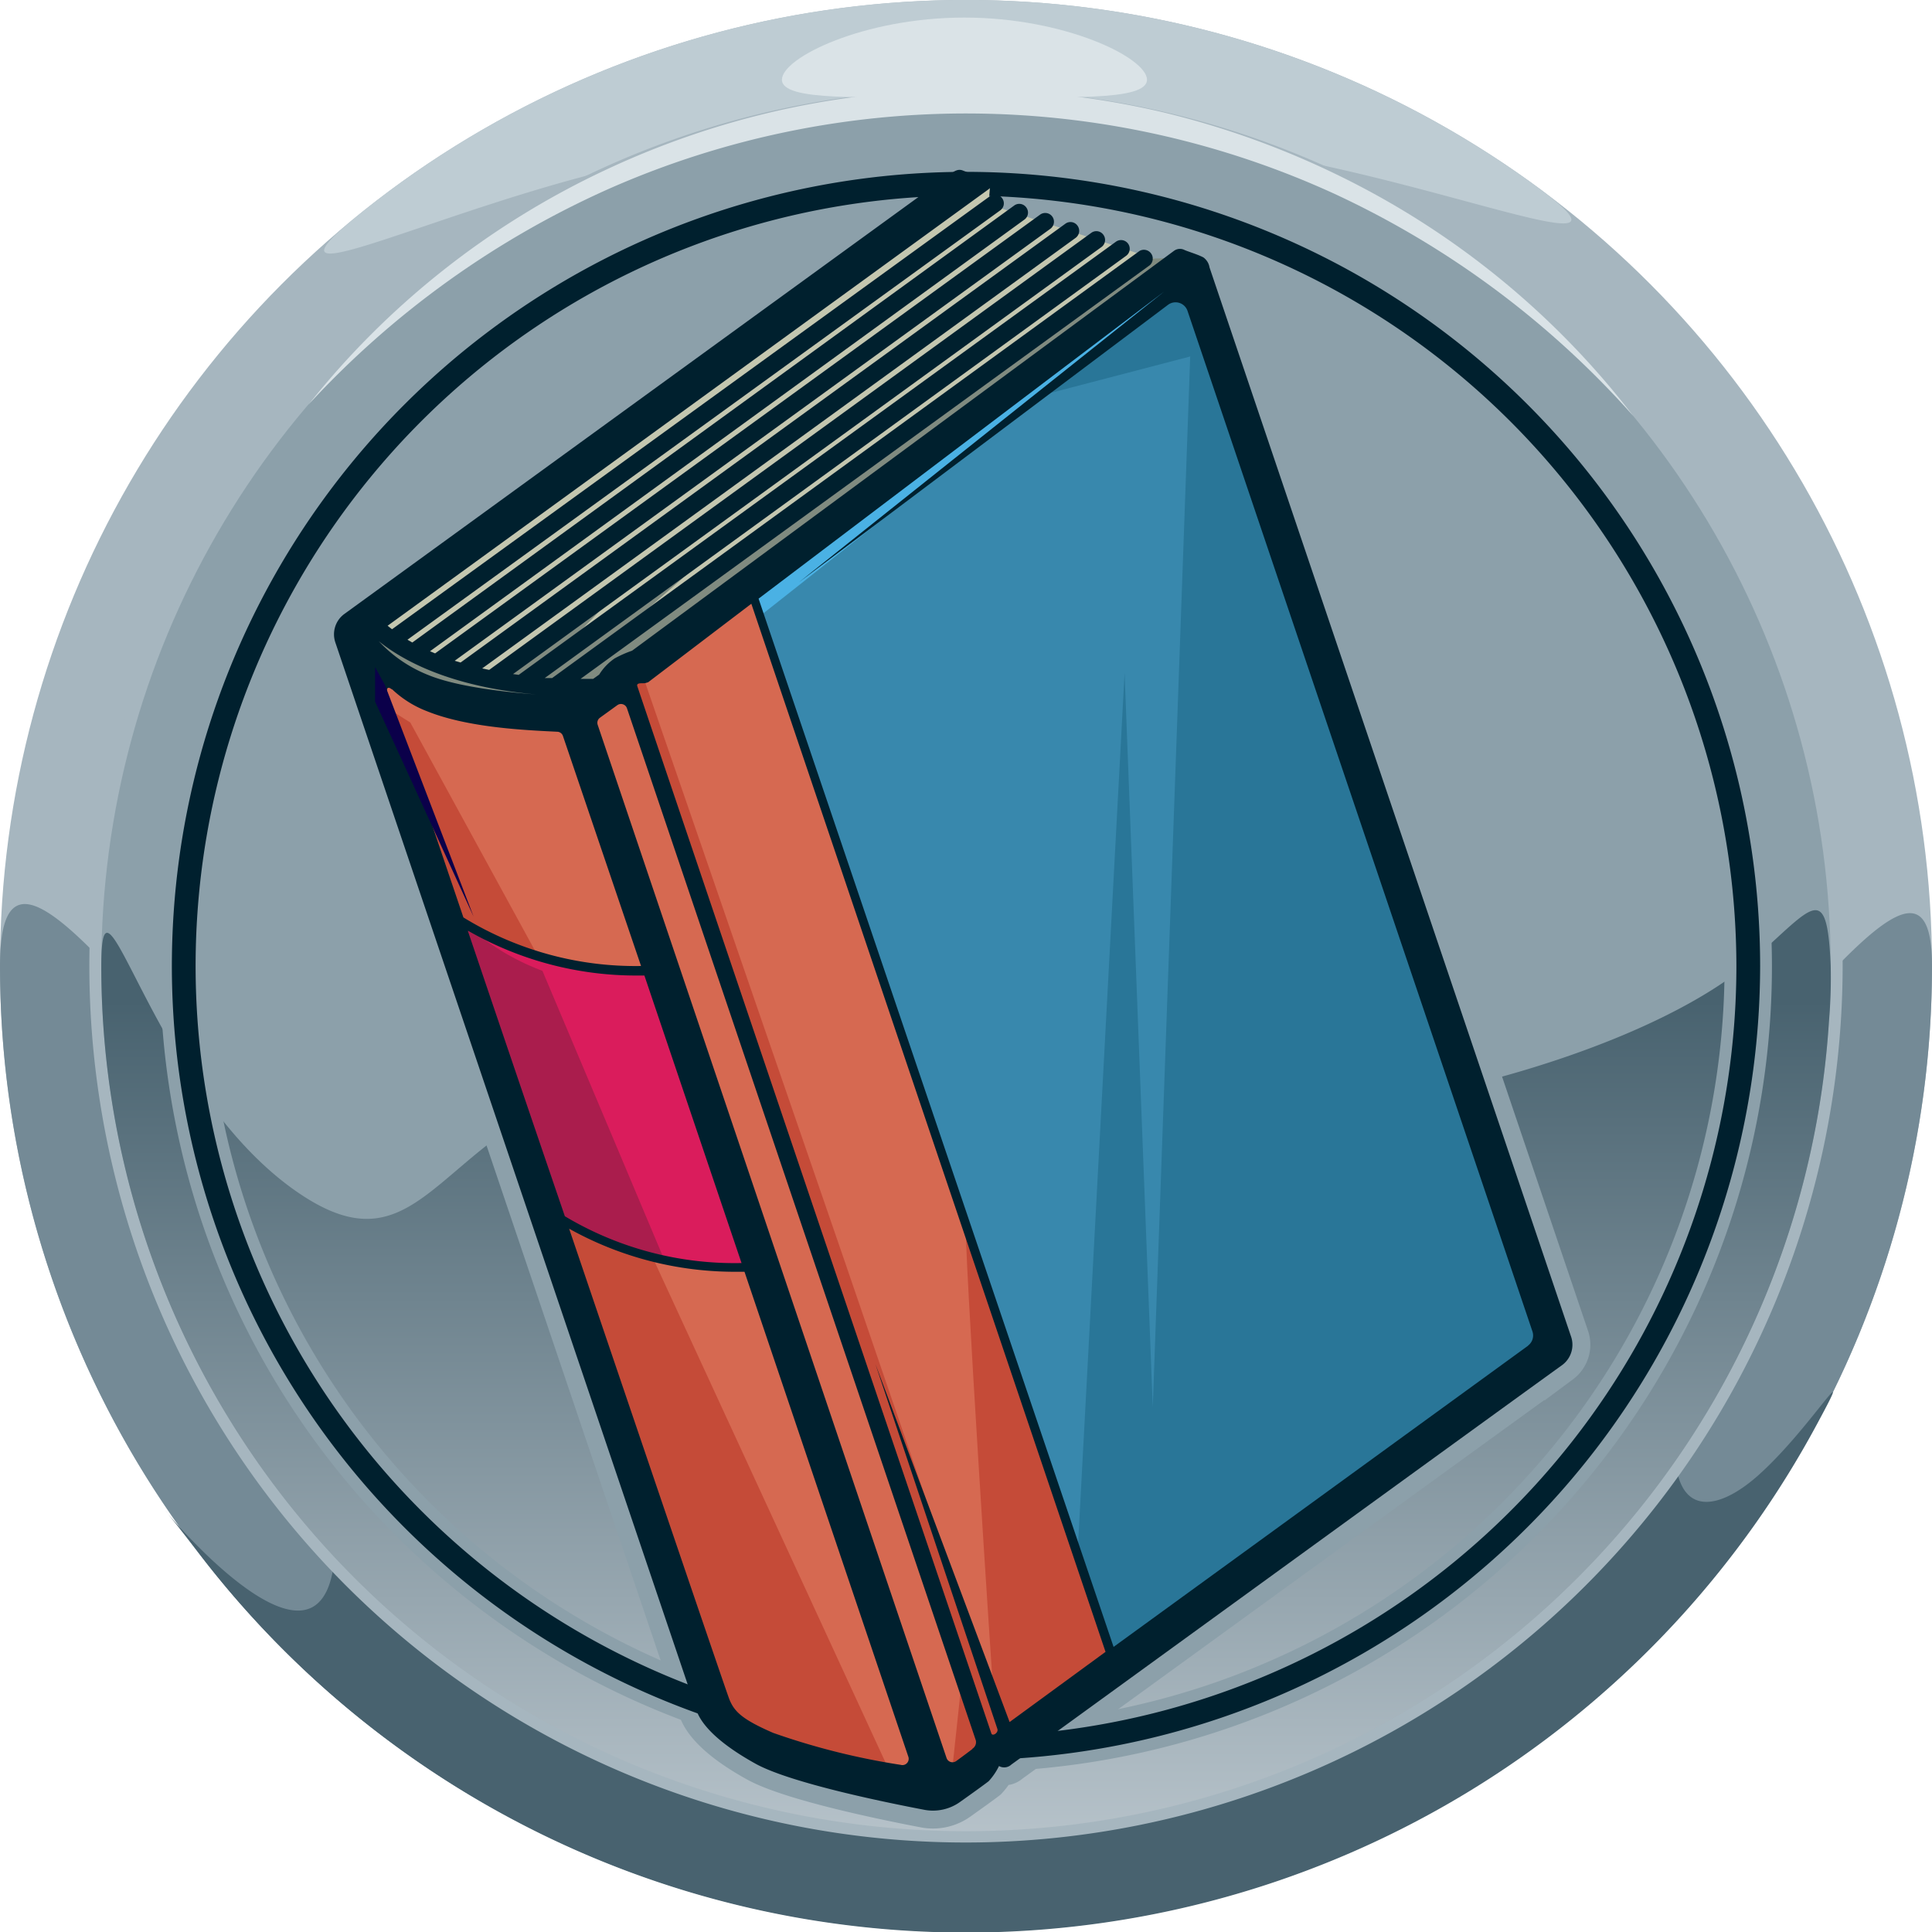 <svg id="Layer_1" data-name="Layer 1" xmlns="http://www.w3.org/2000/svg" xmlns:xlink="http://www.w3.org/1999/xlink" viewBox="0 0 144 144"><defs><style>.cls-1{fill:#a6b6bf;}.cls-2{fill:#beccd3;}.cls-3{fill:#748a96;}.cls-4{fill:#48626f;}.cls-5,.cls-8{fill:#8ca0aa;}.cls-6{fill:url(#linear-gradient);}.cls-7{fill:#dae3e7;}.cls-8{stroke:#8ca0aa;stroke-miterlimit:10;stroke-width:2.67px;}.cls-9{fill:#00202e;}.cls-10{fill:#c4c7b0;}.cls-11{fill:#808b80;}.cls-12{fill:#3888ad;}.cls-13{fill:#c54b38;}.cls-14{fill:#297698;}.cls-15{fill:#4ab1e4;}.cls-16{fill:#d66951;}.cls-17{fill:#da1c5c;}.cls-18{fill:#aa1d4d;}.cls-19{fill:#0b004a;}</style><linearGradient id="linear-gradient" x1="72.01" y1="141.45" x2="72.01" y2="74.57" gradientUnits="userSpaceOnUse"><stop offset="0" stop-color="#bec9d0"/><stop offset="1" stop-color="#48626f"/></linearGradient></defs><circle class="cls-1" cx="72" cy="72" r="72"/><path class="cls-2" d="M66.18,19.67c0-22.86-55.53,9.1-38.92-4.09a72,72,0,0,1,86.35-2.34c18.39,13-41.44-17.11-41.44,7.15C72.17,60.16,66.18,59.43,66.18,19.67Z"/><path class="cls-3" d="M0,72c0-22.93,32.22,47,72,47s72-67.71,72-47A72,72,0,0,1,0,72Z"/><path class="cls-4" d="M25,114.6C25,91.67,32.22,119,72,119s52.82-32,52.82-11.26c0,5.38,3.12,4.94,6.13,2.31,3.88-3.4,7.6-9.69,4.53-4a72,72,0,0,1-120.6,9.8C5.54,103.69,25,131.09,25,114.6Z"/><path class="cls-1" d="M72,137.33A65.34,65.34,0,1,1,137.34,72,65.4,65.4,0,0,1,72,137.33ZM72,8.43A63.57,63.57,0,1,0,135.57,72,63.65,63.65,0,0,0,72,8.43Z"/><circle class="cls-5" cx="72" cy="72" r="64.45"/><path class="cls-6" d="M7.55,72c0-9,3.65,8.9,14.2,16.56,13.81,10,9.68-16.6,47.35-7,23.51,6,52.36-1.93,61.52-10,4.53-4,5.55-6,5.83.42a38.2,38.2,0,0,1-.13,4.15A64.45,64.45,0,0,1,7.55,72Z"/><path class="cls-7" d="M23,30.15A61.71,61.71,0,0,1,45,12.73,63.07,63.07,0,0,1,58.42,8.15a64,64,0,0,1,28.27.22A63.74,63.74,0,0,1,100,13.19,61.83,61.83,0,0,1,121.73,31,68.13,68.13,0,0,0,99.45,14.44,65.93,65.93,0,0,0,45.55,14,68.17,68.17,0,0,0,23,30.15Z"/><path class="cls-7" d="M58.28,5.94c0-1.64,6.09-4.63,13.6-4.63s13.61,3,13.61,4.63S79.4,7.23,71.88,7.23,58.28,7.57,58.28,5.94Z"/><path class="cls-5" d="M72,15.46A56.54,56.54,0,1,1,15.46,72,56.6,56.6,0,0,1,72,15.46m0-1.77A58.31,58.31,0,1,0,130.31,72,58.31,58.31,0,0,0,72,13.69Z"/><path class="cls-5" d="M72,13.69A58.31,58.31,0,1,1,13.69,72,58.31,58.31,0,0,1,72,13.69m0-1.76A60.07,60.07,0,1,0,132.07,72,60.14,60.14,0,0,0,72,11.93Z"/><path class="cls-8" d="M117.08,99.57,90.15,19.93a1.14,1.14,0,0,0-.45-.74c-.42-.23-1.26-.47-1.46-.58a.75.75,0,0,0-.73.08l-.76.56-.77,0h0a.68.68,0,0,0-.12-.41.65.65,0,0,0-.91-.15l-.21.16-.55-.18a.65.65,0,0,0-.1-.52h0a.65.65,0,0,0-.91-.14l-.31.22-.53-.17a.65.65,0,0,0-.09-.57h0a.64.64,0,0,0-.91-.14l-.36.26-.59-.19a.64.64,0,0,0-.07-.61h0a.64.64,0,0,0-.91-.14L79,17l-.52-.17a.63.63,0,0,0,0-.66h0a.65.65,0,0,0-.91-.14l-.46.33-.53-.17a.64.64,0,0,0,0-.7h0a.64.64,0,0,0-.9-.14l-.51.36-.39-.13a.63.63,0,0,0,0-.75h0a.64.64,0,0,0-.9-.15l-.07,0,.06-.68c.39-.34.11-.49-.18-.61s-1.61-.61-1.81-.69c-.35-.15-.61,0-1,.27L25.64,45.78A1.88,1.88,0,0,0,25,47.9l26.92,79.61c.36,1,1.54,2.38,4.49,4,2.64,1.4,9.44,2.8,12.47,3.38a3.47,3.47,0,0,0,2.7-.6c.86-.61,1.86-1.33,2.11-1.53a4.69,4.69,0,0,0,.77-1.13.78.78,0,0,0,.92-.11c.5-.35,34.43-25,41.06-29.78A1.88,1.88,0,0,0,117.08,99.57Z"/><path class="cls-9" d="M72,131.19A59.19,59.19,0,1,1,131.19,72,59.25,59.25,0,0,1,72,131.19ZM72,14.58A57.42,57.42,0,1,0,129.42,72,57.49,57.49,0,0,0,72,14.58Z"/><polygon class="cls-10" points="88.69 20.16 47.99 49.82 44.94 53.08 27.14 47.12 29.21 44.84 73.81 13.69 73.68 15.22 88.69 20.16"/><polygon class="cls-11" points="26.86 48.39 27.23 46.17 36.02 50.53 48.21 41.89 40.38 50.02 56.85 37.83 44.06 49.11 85.13 19.29 87.25 19.24 46.96 49.94 40.96 53.49 30.58 51.27 26.86 48.39"/><path class="cls-12" d="M87.33,19.77,47.61,50.33H46.07L44.63,52.1,41.54,53s-7.17.44-8.93-.44-6-4.75-6-4.75l27.14,80.88s11.81,4.86,15.56,4.19a9.34,9.34,0,0,0,5.4-2.64l8.06-5.85,33.1-23.83-26.37-79Z"/><path class="cls-13" d="M27.45,49.1s9.87,5.95,15.42,3.52S56,44.1,56,44.1L56.63,46,83.44,125.1l-8.79,5.68-4.33,1.62-3.38.81S56.19,132,53.79,128.67,27.45,51.54,27.45,51.54Z"/><polygon class="cls-14" points="77.64 29.46 88.95 21.09 116.2 100.02 83.37 123.86 80.32 115.72 83.82 50.16 85.92 104.88 88.71 26.57 77.64 29.46"/><polygon class="cls-15" points="87.06 20.54 55.98 44.1 56.75 45.83 88.51 20.75 87.06 20.54"/><path class="cls-16" d="M72,91.25,56.75,45.83,56,44.1l-7.83,6.13-.12.53L62.91,93.87l11.16,32.62C74,126.14,71.76,91.48,72,91.25Z"/><polygon class="cls-16" points="46.02 51.66 43.39 53.48 70.77 133.77 71.73 124.81 47.2 52.3 46.02 51.66"/><path class="cls-16" d="M27.94,49.45s7.68,6,14.67,4l7.76,23.29-2.09-4.31L40.1,71.27,30.58,53.85l-2.45-1.54Z"/><path class="cls-16" d="M48.68,93.8l18.24,39.56,1.78-1.68L55.92,94.32a9.33,9.33,0,0,1-2.54.12C51.83,94.32,48.68,93.8,48.68,93.8Z"/><path class="cls-17" d="M33.53,68.78s7.93,4.16,14.75,3.64L56.5,94.34s-5.11.06-7-.14-9-3.85-9-3.85Z"/><path class="cls-18" d="M33.06,67.18a17.88,17.88,0,0,0,7.37,5.18l4.85,11.49,4.25,10.09s-2.79-.8-4.85-1.66-4.11-1.93-4.11-1.93Z"/><path class="cls-9" d="M117.08,99.57,90.15,19.93a1.14,1.14,0,0,0-.45-.74c-.42-.23-1.26-.47-1.46-.58a.75.75,0,0,0-.73.08L47.11,48.5a8.28,8.28,0,0,0-1.29.57,4,4,0,0,0-1.16,1.21l-.45.32h-.94L85.71,19.76a.66.66,0,0,0-.77-1.06L41.15,50.54l-.55,0L83.93,19.07a.65.65,0,0,0,.15-.91h0a.65.65,0,0,0-.91-.14L38.66,50.3l-.42-.06L82.1,18.41a.65.65,0,0,0,.14-.91h0a.64.64,0,0,0-.91-.14L36.46,49.93l-.52-.11L80.17,17.73a.65.65,0,0,0,.14-.91h0a.64.64,0,0,0-.91-.14L34.33,49.38l-.44-.13,44.4-32.2a.65.65,0,0,0,.14-.91h0a.65.65,0,0,0-.91-.14L32.43,48.7l-.38-.16,44.3-32.17a.64.64,0,0,0,.14-.91h0a.64.64,0,0,0-.9-.14L30.73,47.89l-.36-.21,44.18-32a.64.64,0,0,0,.14-.91h0a.64.64,0,0,0-.9-.15L29.22,46.9l-.33-.26L73.65,14.13c.59-.43.27-.59-.05-.72s-1.61-.61-1.81-.69c-.35-.15-.61,0-1,.27L25.64,45.78A1.88,1.88,0,0,0,25,47.9l26.92,79.61c.36,1,1.54,2.38,4.49,4,2.64,1.4,9.44,2.8,12.47,3.38a3.47,3.47,0,0,0,2.7-.6c.86-.61,1.86-1.33,2.11-1.53a4.69,4.69,0,0,0,.77-1.13.78.78,0,0,0,.92-.11c.5-.35,34.43-25,41.06-29.78A1.88,1.88,0,0,0,117.08,99.57ZM28.23,47.79c1.85,1.5,6.05,3.89,14.2,4.11l0,0c-1.64-.06-7.55-.36-10.54-1.6A10.15,10.15,0,0,1,28.23,47.79Zm1,3.59A7.88,7.88,0,0,0,31.8,53c3.05,1.24,7.35,1.42,9.74,1.54a.46.46,0,0,1,.42.32L47.78,72a24.5,24.5,0,0,1-13.24-3.62c-2.69-7.94-4.82-14.22-5.64-16.68C28.76,51.35,28.88,51.11,29.2,51.38Zm5.67,18a25.2,25.2,0,0,0,12.67,3.33l.46,0,7.24,21.43a24.62,24.62,0,0,1-13.17-3.49C39.58,83.28,37.05,75.83,34.87,69.38Zm32.29,62.17a52.65,52.65,0,0,1-9.56-2.39c-2.3-1-2.9-1.58-3.27-2.51-.18-.43-5.92-17.32-11.94-35.07a25.34,25.34,0,0,0,12.47,3.21l.6,0,12.22,36.17A.47.47,0,0,1,67.16,131.55Zm5.3-1.2c-.14.11-.75.57-1.22.91a.47.47,0,0,1-.72-.23l-26-77a.47.47,0,0,1,.16-.53l1.3-.94a.47.47,0,0,1,.72.23l26,76.92A.58.58,0,0,1,72.46,130.35Zm2.76-2-10-26.68s9,26.91,9.09,27.2-.37.57-.45.33S47.59,51.44,47.5,51.14s.45-.18.61-.23l.2-.06L56,45l26.4,78.12Zm38.66-28.06L83,122.75,56.54,44.62,86.76,21.74,59.56,43.39,87.07,22.71a.94.94,0,0,1,1.44.46l25.71,76.07A.94.94,0,0,1,113.88,100.3Z"/><polygon class="cls-19" points="28.7 51.08 35.3 68.32 27.96 52.3 27.96 49.73 28.7 51.08"/></svg>